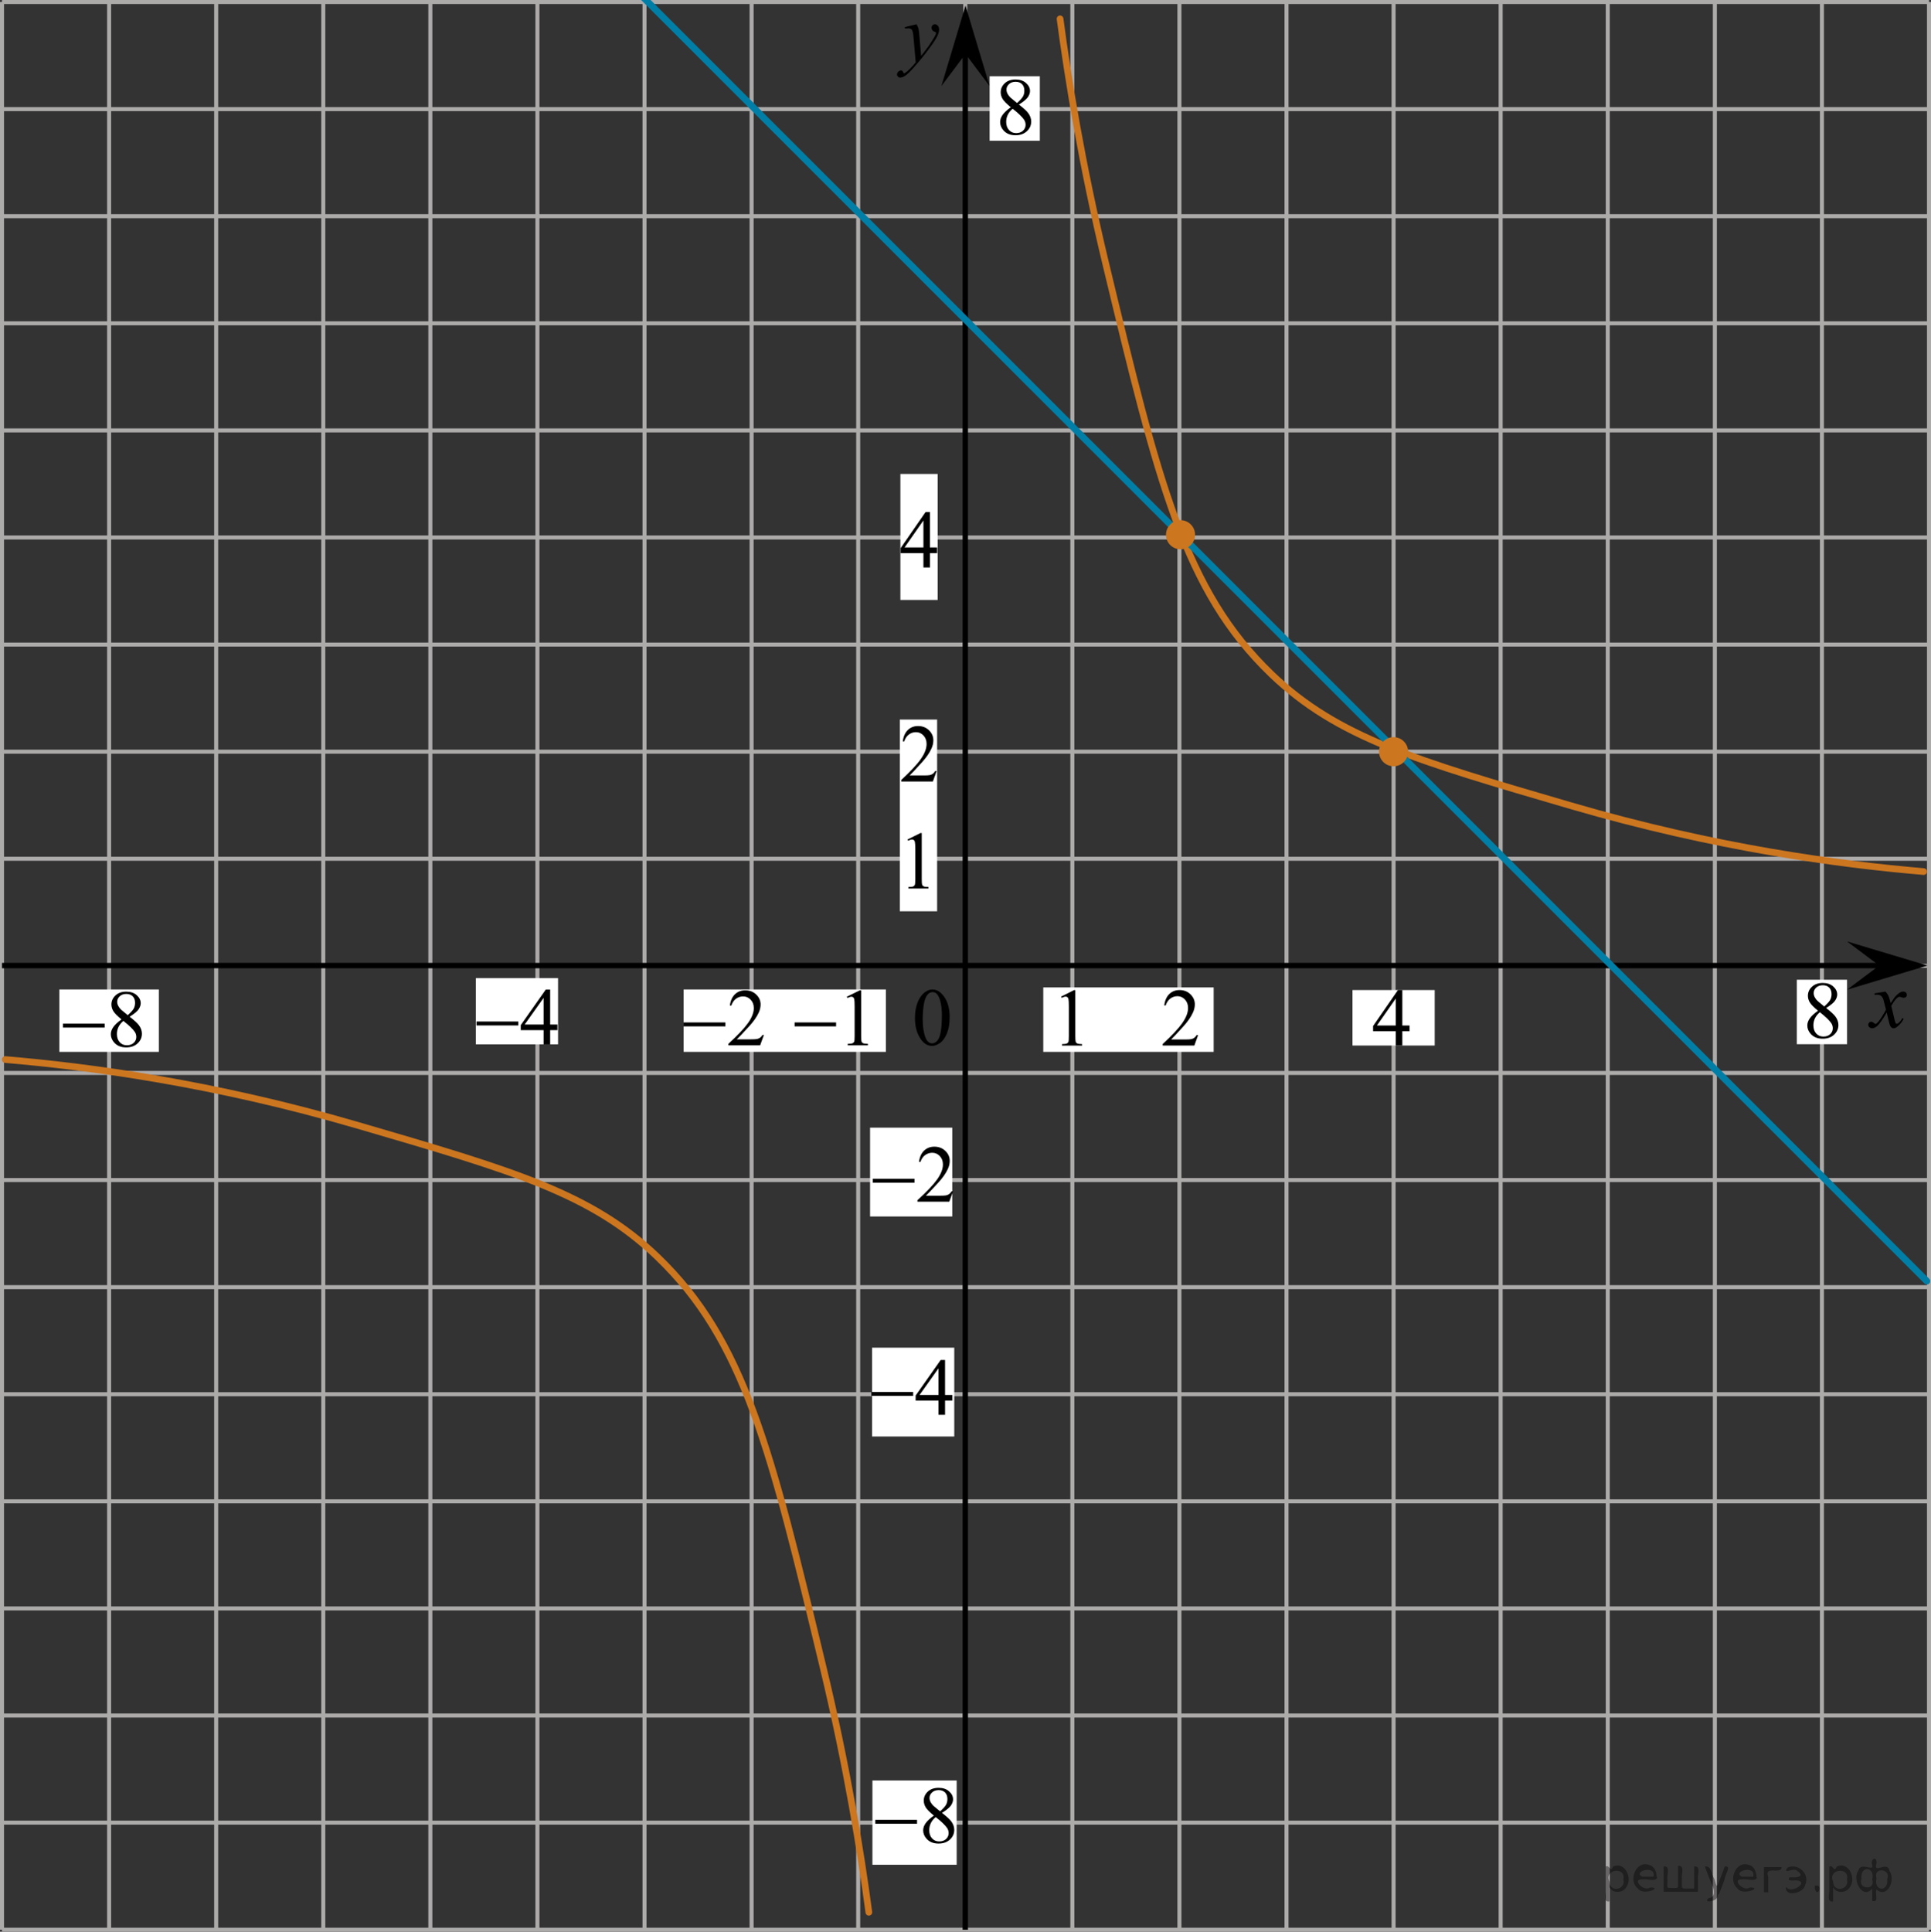 <?xml version="1.0" encoding="utf-8"?>
<!-- Generator: Adobe Illustrator 27.2.0, SVG Export Plug-In . SVG Version: 6.00 Build 0)  -->
<svg version="1.1" id="Слой_1" xmlns="http://www.w3.org/2000/svg" xmlns:xlink="http://www.w3.org/1999/xlink" x="0px" y="0px"
	 width="360.056px" height="360.15px" viewBox="0 0 360.056 360.15" enable-background="new 0 0 360.056 360.15"
	 xml:space="preserve">
<rect x="0" y="0" width="360.056" height="360.15" fill="#333333" stroke="none"/>
<line fill="none" stroke="#ADAAAA" stroke-width="0.75" stroke-miterlimit="10" x1="0.375" y1="0.375" x2="359.681" y2="0.375"/>
<line fill="none" stroke="#ADAAAA" stroke-width="0.75" stroke-miterlimit="10" x1="0.375" y1="20.343" x2="359.681" y2="20.343"/>
<line fill="none" stroke="#ADAAAA" stroke-width="0.75" stroke-miterlimit="10" x1="0.375" y1="40.307" x2="359.681" y2="40.307"/>
<line fill="none" stroke="#ADAAAA" stroke-width="0.75" stroke-miterlimit="10" x1="0.375" y1="60.276" x2="359.681" y2="60.276"/>
<line fill="none" stroke="#ADAAAA" stroke-width="0.75" stroke-miterlimit="10" x1="0.375" y1="80.242" x2="359.681" y2="80.242"/>
<line fill="none" stroke="#ADAAAA" stroke-width="0.75" stroke-miterlimit="10" x1="0.375" y1="100.208" x2="359.681" y2="100.208"/>
<line fill="none" stroke="#ADAAAA" stroke-width="0.75" stroke-miterlimit="10" x1="0.375" y1="120.177" x2="359.681" y2="120.177"/>
<line fill="none" stroke="#ADAAAA" stroke-width="0.75" stroke-miterlimit="10" x1="0.375" y1="140.142" x2="359.681" y2="140.142"/>
<line fill="none" stroke="#ADAAAA" stroke-width="0.75" stroke-miterlimit="10" x1="0.375" y1="359.775" x2="0.375" y2="0.375"/>
<line fill="none" stroke="#ADAAAA" stroke-width="0.75" stroke-miterlimit="10" x1="20.345" y1="359.775" x2="20.345" y2="0.375"/>
<line fill="none" stroke="#ADAAAA" stroke-width="0.75" stroke-miterlimit="10" x1="40.31" y1="359.775" x2="40.31" y2="0.375"/>
<line fill="none" stroke="#ADAAAA" stroke-width="0.75" stroke-miterlimit="10" x1="60.279" y1="359.775" x2="60.279" y2="0.375"/>
<line fill="none" stroke="#ADAAAA" stroke-width="0.75" stroke-miterlimit="10" x1="80.242" y1="359.775" x2="80.242" y2="0.375"/>
<line fill="none" stroke="#ADAAAA" stroke-width="0.75" stroke-miterlimit="10" x1="100.208" y1="359.775" x2="100.208" y2="0.375"/>
<line fill="none" stroke="#ADAAAA" stroke-width="0.75" stroke-miterlimit="10" x1="120.177" y1="359.775" x2="120.177" y2="0.375"/>
<line fill="none" stroke="#ADAAAA" stroke-width="0.75" stroke-miterlimit="10" x1="140.144" y1="359.775" x2="140.144" y2="0.375"/>
<line fill="none" stroke="#ADAAAA" stroke-width="0.75" stroke-miterlimit="10" x1="160.019" y1="359.775" x2="160.019" y2="0.375"/>
<line fill="none" stroke="#ADAAAA" stroke-width="0.75" stroke-miterlimit="10" x1="179.988" y1="359.775" x2="179.988" y2="0.375"/>
<line fill="none" stroke="#ADAAAA" stroke-width="0.75" stroke-miterlimit="10" x1="199.951" y1="359.775" x2="199.951" y2="0.375"/>
<line fill="none" stroke="#ADAAAA" stroke-width="0.75" stroke-miterlimit="10" x1="219.917" y1="359.775" x2="219.917" y2="0.375"/>
<line fill="none" stroke="#ADAAAA" stroke-width="0.75" stroke-miterlimit="10" x1="239.886" y1="359.775" x2="239.886" y2="0.375"/>
<line fill="none" stroke="#ADAAAA" stroke-width="0.75" stroke-miterlimit="10" x1="259.848" y1="359.775" x2="259.848" y2="0.375"/>
<line fill="none" stroke="#ADAAAA" stroke-width="0.75" stroke-miterlimit="10" x1="279.813" y1="359.775" x2="279.813" y2="0.375"/>
<line fill="none" stroke="#ADAAAA" stroke-width="0.75" stroke-miterlimit="10" x1="299.786" y1="359.775" x2="299.786" y2="0.375"/>
<line fill="none" stroke="#ADAAAA" stroke-width="0.75" stroke-miterlimit="10" x1="319.753" y1="359.775" x2="319.753" y2="0.375"/>
<line fill="none" stroke="#ADAAAA" stroke-width="0.75" stroke-miterlimit="10" x1="339.72" y1="359.775" x2="339.72" y2="0.375"/>
<line fill="none" stroke="#ADAAAA" stroke-width="0.75" stroke-miterlimit="10" x1="359.681" y1="359.775" x2="359.681" y2="0.375"/>
<line fill="none" stroke="#ADAAAA" stroke-width="0.75" stroke-miterlimit="10" x1="0.375" y1="160.108" x2="359.681" y2="160.108"/>
<line fill="none" stroke="#ADAAAA" stroke-width="0.75" stroke-miterlimit="10" x1="0.375" y1="180.077" x2="359.681" y2="180.077"/>
<line fill="none" stroke="#ADAAAA" stroke-width="0.75" stroke-miterlimit="10" x1="0.375" y1="200.041" x2="359.681" y2="200.041"/>
<line fill="none" stroke="#ADAAAA" stroke-width="0.75" stroke-miterlimit="10" x1="0.375" y1="220.008" x2="359.681" y2="220.008"/>
<line fill="none" stroke="#ADAAAA" stroke-width="0.75" stroke-miterlimit="10" x1="0.375" y1="239.976" x2="359.681" y2="239.976"/>
<line fill="none" stroke="#ADAAAA" stroke-width="0.75" stroke-miterlimit="10" x1="0.375" y1="259.94" x2="359.681" y2="259.94"/>
<line fill="none" stroke="#ADAAAA" stroke-width="0.75" stroke-miterlimit="10" x1="0.375" y1="279.909" x2="359.681" y2="279.909"/>
<line fill="none" stroke="#ADAAAA" stroke-width="0.75" stroke-miterlimit="10" x1="0.375" y1="299.875" x2="359.681" y2="299.875"/>
<line fill="none" stroke="#ADAAAA" stroke-width="0.75" stroke-miterlimit="10" x1="0.375" y1="319.841" x2="359.681" y2="319.841"/>
<line fill="none" stroke="#ADAAAA" stroke-width="0.75" stroke-miterlimit="10" x1="0.375" y1="339.81" x2="359.681" y2="339.81"/>
<line fill="none" stroke="#ADAAAA" stroke-width="0.75" stroke-miterlimit="10" x1="0.375" y1="359.775" x2="359.681" y2="359.775"/>
<line fill="none" stroke="#000000" stroke-miterlimit="10" x1="0.375" y1="180.018" x2="355.637" y2="180.018"/>
<line fill="none" stroke="#000000" stroke-miterlimit="10" x1="179.988" y1="359.775" x2="179.988" y2="9.557"/>
<polygon points="350.401,180.018 344.401,175.518 359.41,180.018 344.401,184.518 "/>
<rect x="252.185" y="184.585" fill="#FFFFFF" width="15.33" height="10.344"/>
<polygon points="180.028,10.047 175.528,16.052 180.028,1.04 184.528,16.052 "/>
<g>
	<g>
		<g>
			<g>
				<g>
					<g>
						<g>
							<g>
								<g>
									<g>
										<g>
											<g>
												<g>
													<g>
														<g>
															<g>
																<g>
																	<g>
																		<g>
																			<g>
																				<g>
																					<g>
																						<g>
																							<g>
																								<g>
																									<defs>
																										<rect id="SVGID_1_" x="345.727" y="181.928" width="12.359" height="13.729"/>
																									</defs>
																									<clipPath id="SVGID_00000149374585956190679600000010703081686397412283_">
																										<use xlink:href="#SVGID_1_"  overflow="visible"/>
																									</clipPath>
																									<g clip-path="url(#SVGID_00000149374585956190679600000010703081686397412283_)">
																										<path d="M351.561,184.871c0.24,0.256,0.422,0.512,0.545,0.768c0.09,0.18,0.234,0.645,0.438,1.396
																											l0.646-0.978c0.172-0.231,0.381-0.461,0.627-0.675c0.244-0.214,0.461-0.355,0.646-0.438
																											c0.104-0.052,0.248-0.074,0.393-0.074c0.213,0,0.381,0.058,0.506,0.17
																											c0.125,0.113,0.188,0.252,0.188,0.414c0,0.187-0.037,0.313-0.107,0.384
																											c-0.141,0.123-0.297,0.187-0.475,0.187c-0.104,0-0.215-0.021-0.332-0.065
																											c-0.229-0.078-0.389-0.117-0.465-0.117c-0.117,0-0.271,0.067-0.422,0.206
																											c-0.313,0.256-0.67,0.75-1.104,1.48l0.604,2.539c0.096,0.39,0.172,0.618,0.229,0.694
																											c0.064,0.076,0.132,0.112,0.189,0.112c0.104,0,0.229-0.057,0.354-0.17c0.271-0.228,0.5-0.521,0.688-0.885
																											l0.26,0.133c-0.313,0.58-0.695,1.063-1.188,1.445c-0.271,0.217-0.497,0.321-0.688,0.321
																											c-0.271,0-0.487-0.151-0.649-0.465c-0.104-0.188-0.313-1.019-0.646-2.478
																											c-0.771,1.332-1.381,2.188-1.844,2.572c-0.31,0.244-0.594,0.367-0.871,0.367
																											c-0.191,0-0.375-0.068-0.539-0.213c-0.113-0.104-0.181-0.254-0.181-0.436c0-0.162,0.06-0.298,0.158-0.406
																											c0.104-0.107,0.233-0.162,0.396-0.162c0.146,0,0.316,0.08,0.502,0.236c0.127,0.109,0.229,0.17,0.297,0.17
																											c0.063,0,0.145-0.039,0.229-0.117c0.229-0.188,0.547-0.59,0.938-1.211
																											c0.396-0.619,0.66-1.066,0.783-1.342c-0.313-1.194-0.479-1.826-0.494-1.896
																											c-0.104-0.316-0.268-0.546-0.438-0.68c-0.188-0.133-0.445-0.198-0.813-0.198
																											c-0.104,0-0.237,0.005-0.396,0.017v-0.268L351.561,184.871z"/>
																									</g>
																								</g>
																							</g>
																						</g>
																					</g>
																				</g>
																			</g>
																		</g>
																	</g>
																</g>
															</g>
														</g>
													</g>
												</g>
											</g>
										</g>
									</g>
								</g>
							</g>
						</g>
					</g>
				</g>
			</g>
		</g>
	</g>
</g>
<g>
	<g>
		<g>
			<g>
				<g>
					<g>
						<g>
							<g>
								<g>
									<g>
										<g>
											<g>
												<g>
													<g>
														<g>
															<g>
																<g>
																	<g>
																		<g>
																			<g>
																				<g>
																					<g>
																						<g>
																							<g>
																								<g>
																									<defs>
																										
																											<rect id="SVGID_00000046337413522925991030000015136892336038725050_" x="164.582" y="1.583" width="13.746" height="16.491"/>
																									</defs>
																									<clipPath id="SVGID_00000088819593690634326350000005965782523189797549_">
																										<use xlink:href="#SVGID_00000046337413522925991030000015136892336038725050_"  overflow="visible"/>
																									</clipPath>
																									<g clip-path="url(#SVGID_00000088819593690634326350000005965782523189797549_)">
																										<path d="M170.903,4.522c0.168,0.285,0.271,0.552,0.351,0.801c0.063,0.248,0.127,0.736,0.188,1.465
																											l0.313,3.632c0.297-0.354,0.729-0.913,1.285-1.683c0.271-0.374,0.604-0.884,1.004-1.528
																											c0.24-0.394,0.396-0.669,0.441-0.825c0.021-0.078,0.043-0.159,0.043-0.243
																											c0-0.056-0.021-0.101-0.057-0.133c-0.029-0.034-0.125-0.075-0.271-0.122s-0.271-0.135-0.354-0.26
																											c-0.104-0.126-0.146-0.271-0.146-0.433c0-0.201,0.06-0.363,0.178-0.486
																											c0.117-0.123,0.271-0.185,0.442-0.185c0.216,0,0.396,0.09,0.554,0.271
																											c0.151,0.182,0.229,0.429,0.229,0.741c0,0.391-0.145,0.833-0.397,1.332c-0.267,0.5-0.771,1.269-1.535,2.3
																											c-0.758,1.033-1.676,2.16-2.754,3.383c-0.742,0.841-1.293,1.369-1.646,1.59
																											c-0.357,0.22-0.668,0.329-0.938,0.329c-0.146,0-0.271-0.06-0.396-0.176c-0.113-0.113-0.18-0.25-0.18-0.4
																											c0-0.191,0.077-0.366,0.229-0.522c0.16-0.158,0.334-0.234,0.521-0.234c0.104,0,0.187,0.021,0.238,0.064
																											c0.04,0.023,0.084,0.095,0.134,0.21c0.054,0.116,0.097,0.193,0.134,0.231
																											c0.021,0.022,0.056,0.037,0.091,0.037c0.021,0,0.081-0.023,0.146-0.073
																											c0.271-0.167,0.587-0.436,0.938-0.798c0.479-0.481,0.818-0.876,1.057-1.183l-0.412-4.68
																											c-0.063-0.771-0.178-1.242-0.313-1.411c-0.146-0.167-0.369-0.251-0.688-0.251
																											c-0.104,0-0.285,0.017-0.563,0.045l-0.063-0.271L170.903,4.522z"/>
																									</g>
																								</g>
																							</g>
																						</g>
																					</g>
																				</g>
																			</g>
																		</g>
																	</g>
																</g>
															</g>
														</g>
													</g>
												</g>
											</g>
										</g>
									</g>
								</g>
							</g>
						</g>
					</g>
				</g>
			</g>
		</g>
	</g>
</g>
<rect x="194.53" y="184.092" fill="#FFFFFF" width="31.772" height="12.018"/>
<rect x="88.729" y="182.361" fill="#FFFFFF" width="15.325" height="12.344"/>
<rect x="127.469" y="184.474" fill="#FFFFFF" width="37.715" height="11.636"/>
<rect x="335.039" y="182.661" fill="#FFFFFF" width="9.362" height="12.018"/>
<g>
	<g>
		<g>
			<g>
				<g>
					<g>
						<g>
							<g>
								<g>
									<g>
										<g>
											<g>
												<g>
													<g>
														<defs>
															
																<rect id="SVGID_00000008106630975829615020000007764712061763767741_" x="253.264" y="181.017" width="12.363" height="16.699"/>
														</defs>
														<clipPath id="SVGID_00000029040408279411360820000001138685974291050152_">
															<use xlink:href="#SVGID_00000008106630975829615020000007764712061763767741_"  overflow="visible"/>
														</clipPath>
														<g clip-path="url(#SVGID_00000029040408279411360820000001138685974291050152_)">
															<g enable-background="new    ">
																<path d="M262.822,191.192v1.06h-1.343v2.676h-1.217v-2.676h-4.235v-0.955l4.641-6.713h0.811v6.607
																	L262.822,191.192L262.822,191.192z M260.262,191.192v-5.029l-3.512,5.029H260.262z"/>
															</g>
														</g>
													</g>
												</g>
											</g>
										</g>
									</g>
								</g>
							</g>
						</g>
					</g>
				</g>
			</g>
		</g>
	</g>
</g>
<g>
	<g>
		<g>
			<g>
				<g>
					<g>
						<defs>
							
								<rect id="SVGID_00000122720644936073488990000014461403765218653575_" x="145.369" y="181.086" width="19.199" height="16.561"/>
						</defs>
						<clipPath id="SVGID_00000163074632627374124690000014487301573191544989_">
							<use xlink:href="#SVGID_00000122720644936073488990000014461403765218653575_"  overflow="visible"/>
						</clipPath>
						<g clip-path="url(#SVGID_00000163074632627374124690000014487301573191544989_)">
							<g enable-background="new    ">
								<path d="M157.896,185.826l2.431-1.193h0.243v8.487c0,0.564,0.023,0.914,0.07,1.053
									c0.047,0.138,0.144,0.244,0.291,0.318s0.447,0.116,0.898,0.126v0.274h-3.756v-0.274
									c0.471-0.01,0.776-0.051,0.913-0.122c0.138-0.071,0.233-0.168,0.288-0.289
									c0.054-0.121,0.081-0.483,0.081-1.086v-5.426c0-0.731-0.025-1.2-0.074-1.408
									c-0.035-0.158-0.097-0.274-0.188-0.349s-0.2-0.111-0.328-0.111c-0.182,0-0.435,0.077-0.759,0.231
									L157.896,185.826z"/>
							</g>
						</g>
					</g>
				</g>
			</g>
		</g>
	</g>
	<g>
		<g>
			<g>
				<g>
					<g>
						<defs>
							
								<rect id="SVGID_00000060726972132894965380000001857068545556711598_" x="145.369" y="181.086" width="19.199" height="16.561"/>
						</defs>
						<clipPath id="SVGID_00000078748638872613209560000015846340216757341329_">
							<use xlink:href="#SVGID_00000060726972132894965380000001857068545556711598_"  overflow="visible"/>
						</clipPath>
						<g clip-path="url(#SVGID_00000078748638872613209560000015846340216757341329_)">
							<g enable-background="new    ">
								<path d="M148.163,190.622h7.734v0.734h-7.734V190.622z"/>
							</g>
						</g>
					</g>
				</g>
			</g>
		</g>
	</g>
</g>
<g>
	<g>
		<g>
			<g>
				<g>
					<g>
						<defs>
							
								<rect id="SVGID_00000173150291770632435780000016193618151260509365_" x="124.649" y="181.086" width="20.72" height="16.561"/>
						</defs>
						<clipPath id="SVGID_00000072278669012724807130000001327797934317435562_">
							<use xlink:href="#SVGID_00000173150291770632435780000016193618151260509365_"  overflow="visible"/>
						</clipPath>
						<g clip-path="url(#SVGID_00000072278669012724807130000001327797934317435562_)">
							<g enable-background="new    ">
								<path d="M142.44,192.957l-0.705,1.935h-5.935v-0.274c1.746-1.591,2.975-2.891,3.687-3.898
									c0.712-1.008,1.068-1.93,1.068-2.765c0-0.638-0.196-1.161-0.586-1.571s-0.858-0.615-1.402-0.615
									c-0.495,0-0.939,0.144-1.332,0.434c-0.393,0.289-0.684,0.713-0.872,1.27h-0.274
									c0.123-0.914,0.441-1.615,0.953-2.104c0.512-0.489,1.151-0.734,1.918-0.734
									c0.816,0,1.498,0.263,2.044,0.786s0.82,1.142,0.82,1.853c0,0.51-0.119,1.019-0.356,1.527
									c-0.366,0.801-0.96,1.648-1.78,2.542c-1.231,1.345-2.001,2.155-2.307,2.432h2.626
									c0.534,0,0.909-0.019,1.124-0.06c0.215-0.039,0.409-0.119,0.583-0.24c0.173-0.121,0.324-0.293,0.453-0.516
									L142.44,192.957L142.44,192.957z"/>
							</g>
						</g>
					</g>
				</g>
			</g>
		</g>
	</g>
	<g>
		<g>
			<g>
				<g>
					<g>
						<defs>
							
								<rect id="SVGID_00000013151512256233654990000013014019744955985582_" x="124.649" y="181.086" width="20.72" height="16.561"/>
						</defs>
						<clipPath id="SVGID_00000172401466955492463020000006113860970281312416_">
							<use xlink:href="#SVGID_00000013151512256233654990000013014019744955985582_"  overflow="visible"/>
						</clipPath>
						<g clip-path="url(#SVGID_00000172401466955492463020000006113860970281312416_)">
							<g enable-background="new    ">
								<path d="M127.469,190.622h7.79v0.734h-7.79V190.622z"/>
							</g>
						</g>
					</g>
				</g>
			</g>
		</g>
	</g>
</g>
<g>
	<g>
		<g>
			<g>
				<g>
					<g>
						<g>
							<defs>
								
									<rect id="SVGID_00000049931673434055913420000017399838316099974293_" x="85.534" y="181.219" width="20.72" height="16.559"/>
							</defs>
							<clipPath id="SVGID_00000132790230718817000960000012606001579036830640_">
								<use xlink:href="#SVGID_00000049931673434055913420000017399838316099974293_"  overflow="visible"/>
							</clipPath>
						</g>
					</g>
				</g>
			</g>
		</g>
	</g>
	<g>
		<g>
			<g>
				<g>
					<g>
						<g>
							<defs>
								
									<rect id="SVGID_00000164473392328152267970000001021158026699913135_" x="86.031" y="180.954" width="20.72" height="16.494"/>
							</defs>
							<clipPath id="SVGID_00000171702215030006313460000015801878976644164516_">
								<use xlink:href="#SVGID_00000164473392328152267970000001021158026699913135_"  overflow="visible"/>
							</clipPath>
							<g clip-path="url(#SVGID_00000171702215030006313460000015801878976644164516_)">
								<g enable-background="new    ">
									<path d="M103.933,191.014v1.048h-1.351v2.643h-1.224v-2.643H97.1v-0.944l4.667-6.629h0.816v6.525
										L103.933,191.014L103.933,191.014z M101.358,191.014v-4.968l-3.531,4.968H101.358z"/>
								</g>
							</g>
						</g>
					</g>
				</g>
			</g>
		</g>
		<g>
			<g>
				<g>
					<g>
						<g>
							<defs>
								
									<rect id="SVGID_00000142147043176207625890000009546835414106164101_" x="86.031" y="180.954" width="20.72" height="16.494"/>
							</defs>
							<clipPath id="SVGID_00000073692779009446016170000015862620224613790878_">
								<use xlink:href="#SVGID_00000142147043176207625890000009546835414106164101_"  overflow="visible"/>
							</clipPath>
							<g clip-path="url(#SVGID_00000073692779009446016170000015862620224613790878_)">
								<g enable-background="new    ">
									<path d="M88.846,190.453h7.79v0.731h-7.79V190.453z"/>
								</g>
							</g>
						</g>
					</g>
				</g>
			</g>
		</g>
	</g>
</g>
<rect x="167.782" y="134.153" fill="#FFFFFF" width="6.955" height="35.745"/>
<g>
	<g>
		<g>
			<g>
				<defs>
					
						<rect id="SVGID_00000029032408202538295390000009824187682874367393_" x="166.6" y="151.73" width="9.53" height="16.699"/>
				</defs>
				<clipPath id="SVGID_00000090256014998923186230000015464295848043657099_">
					<use xlink:href="#SVGID_00000029032408202538295390000009824187682874367393_"  overflow="visible"/>
				</clipPath>
				<g clip-path="url(#SVGID_00000090256014998923186230000015464295848043657099_)">
					<g enable-background="new    ">
						<path d="M169.215,156.514l2.413-1.203h0.241v8.558c0,0.568,0.023,0.922,0.07,1.062
							c0.046,0.14,0.143,0.246,0.289,0.321c0.146,0.074,0.444,0.117,0.893,0.127v0.276h-3.73v-0.276
							c0.468-0.01,0.77-0.051,0.907-0.123c0.137-0.072,0.231-0.17,0.285-0.292s0.081-0.487,0.081-1.095v-5.471
							c0-0.737-0.024-1.211-0.073-1.42c-0.034-0.16-0.096-0.277-0.186-0.352
							c-0.09-0.075-0.199-0.112-0.325-0.112c-0.181,0-0.432,0.077-0.753,0.231L169.215,156.514z"/>
					</g>
				</g>
			</g>
		</g>
	</g>
</g>
<g>
	<g>
		<g>
			<g>
				<defs>
					
						<rect id="SVGID_00000026149848224888887380000012861130181733824670_" x="213.941" y="181.018" width="12.361" height="16.697"/>
				</defs>
				<clipPath id="SVGID_00000010297466359335851670000005779976767559926693_">
					<use xlink:href="#SVGID_00000026149848224888887380000012861130181733824670_"  overflow="visible"/>
				</clipPath>
				<g clip-path="url(#SVGID_00000010297466359335851670000005779976767559926693_)">
					<g enable-background="new    ">
						<path d="M223.402,192.977l-0.701,1.95h-5.902v-0.276c1.736-1.605,2.958-2.915,3.667-3.932
							s1.062-1.945,1.062-2.787c0-0.644-0.194-1.171-0.583-1.585c-0.389-0.413-0.854-0.62-1.395-0.62
							c-0.492,0-0.933,0.145-1.324,0.438c-0.391,0.291-0.68,0.719-0.867,1.281h-0.273
							c0.123-0.922,0.439-1.629,0.948-2.122c0.509-0.494,1.145-0.74,1.907-0.74c0.811,0,1.489,0.264,2.033,0.792
							s0.815,1.151,0.815,1.868c0,0.514-0.118,1.027-0.354,1.54c-0.364,0.808-0.954,1.662-1.77,2.563
							c-1.225,1.355-1.99,2.173-2.294,2.451h2.612c0.531,0,0.903-0.019,1.118-0.06
							c0.214-0.04,0.407-0.121,0.579-0.243c0.172-0.122,0.322-0.295,0.45-0.519L223.402,192.977L223.402,192.977z"
							/>
					</g>
				</g>
			</g>
		</g>
	</g>
</g>
<rect x="167.888" y="88.365" fill="#FFFFFF" width="6.955" height="23.489"/>
<g>
	<g>
		<g>
			<g>
				<defs>
					
						<rect id="SVGID_00000002386162284462154530000001062428798898526099_" x="195.234" y="181.017" width="9.53" height="16.699"/>
				</defs>
				<clipPath id="SVGID_00000082368247855354797280000013284498507338056613_">
					<use xlink:href="#SVGID_00000002386162284462154530000001062428798898526099_"  overflow="visible"/>
				</clipPath>
				<g clip-path="url(#SVGID_00000082368247855354797280000013284498507338056613_)">
					<g enable-background="new    ">
						<path d="M197.85,185.802l2.413-1.203h0.241v8.558c0,0.568,0.023,0.922,0.07,1.062
							c0.046,0.14,0.143,0.246,0.289,0.321c0.146,0.074,0.444,0.117,0.893,0.127v0.276h-3.73v-0.276
							c0.468-0.01,0.77-0.051,0.907-0.123c0.137-0.072,0.231-0.17,0.285-0.292s0.081-0.487,0.081-1.095v-5.471
							c0-0.737-0.024-1.211-0.073-1.42c-0.034-0.16-0.096-0.277-0.186-0.352
							c-0.09-0.075-0.199-0.112-0.325-0.112c-0.181,0-0.432,0.077-0.753,0.231L197.85,185.802z"/>
					</g>
				</g>
			</g>
		</g>
	</g>
</g>
<rect x="162.235" y="210.238" fill="#FFFFFF" width="15.325" height="16.561"/>
<g>
	<g>
		<g>
			<g>
				<g>
					<g>
						<g>
							<g>
								<g>
									<g>
										<g>
											<g>
												<g>
													<g>
														<defs>
															
																<rect id="SVGID_00000158714302996713005800000011869218955913943211_" x="167.782" y="180.917" width="12.354" height="18.066"/>
														</defs>
														<clipPath id="SVGID_00000042730363856668792390000005659085245385122723_">
															<use xlink:href="#SVGID_00000158714302996713005800000011869218955913943211_"  overflow="visible"/>
														</clipPath>
														<g clip-path="url(#SVGID_00000042730363856668792390000005659085245385122723_)">
															<g enable-background="new    ">
																<path d="M170.602,189.811c0-1.155,0.172-2.15,0.517-2.984s0.802-1.455,1.372-1.863
																	c0.443-0.324,0.9-0.485,1.373-0.485c0.767,0,1.456,0.396,2.066,1.188
																	c0.762,0.981,1.144,2.311,1.144,3.988c0,1.175-0.168,2.174-0.502,2.995s-0.761,1.418-1.28,1.789
																	c-0.519,0.371-1.02,0.557-1.502,0.557c-0.955,0-1.748-0.57-2.383-1.711
																	C170.87,192.323,170.602,191.166,170.602,189.811z M172.048,189.998c0,1.395,0.169,2.532,0.509,3.413
																	c0.281,0.742,0.699,1.113,1.254,1.113c0.266,0,0.541-0.121,0.826-0.362
																	c0.286-0.241,0.502-0.646,0.649-1.214c0.226-0.856,0.339-2.064,0.339-3.623
																	c0-1.154-0.118-2.118-0.354-2.891c-0.177-0.572-0.406-0.978-0.686-1.217
																	c-0.202-0.164-0.445-0.247-0.731-0.247c-0.335,0-0.632,0.152-0.893,0.456
																	c-0.354,0.413-0.595,1.063-0.723,1.949C172.112,188.263,172.048,189.137,172.048,189.998z"/>
															</g>
														</g>
													</g>
												</g>
											</g>
										</g>
									</g>
								</g>
							</g>
						</g>
					</g>
				</g>
			</g>
		</g>
	</g>
</g>
<rect x="162.61" y="251.257" fill="#FFFFFF" width="15.325" height="16.561"/>
<g>
	<g>
		<g>
			<g>
				<g>
					<g>
						<defs>
							
								<rect id="SVGID_00000103944124541180411990000009275263872041576103_" x="159.913" y="210.238" width="20.72" height="16.561"/>
						</defs>
						<clipPath id="SVGID_00000136412042357782252210000016492423884744903838_">
							<use xlink:href="#SVGID_00000103944124541180411990000009275263872041576103_"  overflow="visible"/>
						</clipPath>
						<g clip-path="url(#SVGID_00000136412042357782252210000016492423884744903838_)">
							<g enable-background="new    ">
								<path d="M177.704,222.109l-0.705,1.935h-5.935v-0.274c1.746-1.591,2.975-2.891,3.687-3.898
									c0.712-1.008,1.068-1.93,1.068-2.765c0-0.638-0.196-1.161-0.586-1.571s-0.858-0.615-1.402-0.615
									c-0.495,0-0.939,0.144-1.332,0.434c-0.393,0.289-0.684,0.713-0.872,1.27h-0.274
									c0.123-0.914,0.441-1.615,0.953-2.104c0.512-0.489,1.151-0.734,1.918-0.734
									c0.816,0,1.498,0.263,2.044,0.786s0.82,1.142,0.82,1.853c0,0.51-0.119,1.019-0.356,1.527
									c-0.366,0.801-0.96,1.648-1.78,2.542c-1.231,1.345-2.001,2.155-2.307,2.432h2.626
									c0.534,0,0.909-0.019,1.124-0.06c0.215-0.039,0.409-0.119,0.583-0.24c0.173-0.121,0.324-0.293,0.453-0.516
									L177.704,222.109L177.704,222.109z"/>
							</g>
						</g>
					</g>
				</g>
			</g>
		</g>
	</g>
	<g>
		<g>
			<g>
				<g>
					<g>
						<defs>
							
								<rect id="SVGID_00000114792166306232224810000007458490487605731478_" x="159.913" y="210.238" width="20.72" height="16.561"/>
						</defs>
						<clipPath id="SVGID_00000018954565043316496820000000004334967273191831_">
							<use xlink:href="#SVGID_00000114792166306232224810000007458490487605731478_"  overflow="visible"/>
						</clipPath>
						<g clip-path="url(#SVGID_00000018954565043316496820000000004334967273191831_)">
							<g enable-background="new    ">
								<path d="M162.733,219.774h7.79v0.734h-7.79V219.774z"/>
							</g>
						</g>
					</g>
				</g>
			</g>
		</g>
	</g>
</g>
<g>
	<g>
		<g>
			<g>
				<g>
					<g>
						<g>
							<defs>
								
									<rect id="SVGID_00000085968984825458487360000018123715607682561972_" x="159.167" y="250.285" width="20.72" height="16.559"/>
							</defs>
							<clipPath id="SVGID_00000029012266785870627840000012203985648550270374_">
								<use xlink:href="#SVGID_00000085968984825458487360000018123715607682561972_"  overflow="visible"/>
							</clipPath>
						</g>
					</g>
				</g>
			</g>
		</g>
	</g>
	<g>
		<g>
			<g>
				<g>
					<g>
						<g>
							<defs>
								
									<rect id="SVGID_00000044151568487225004900000008656737751434229133_" x="159.665" y="250.02" width="20.72" height="16.494"/>
							</defs>
							<clipPath id="SVGID_00000179637933583381777310000009693857338686290362_">
								<use xlink:href="#SVGID_00000044151568487225004900000008656737751434229133_"  overflow="visible"/>
							</clipPath>
							<g clip-path="url(#SVGID_00000179637933583381777310000009693857338686290362_)">
								<g enable-background="new    ">
									<path d="M177.566,260.08v1.048h-1.351v2.643h-1.225v-2.643h-4.258v-0.944l4.666-6.629h0.816v6.525
										L177.566,260.08L177.566,260.08z M174.991,260.08v-4.968l-3.531,4.968H174.991z"/>
								</g>
							</g>
						</g>
					</g>
				</g>
			</g>
		</g>
		<g>
			<g>
				<g>
					<g>
						<g>
							<defs>
								
									<rect id="SVGID_00000036250735086703667130000004768334316318347182_" x="159.665" y="250.02" width="20.72" height="16.494"/>
							</defs>
							<clipPath id="SVGID_00000169545728077605431830000008986198032099897224_">
								<use xlink:href="#SVGID_00000036250735086703667130000004768334316318347182_"  overflow="visible"/>
							</clipPath>
							<g clip-path="url(#SVGID_00000169545728077605431830000008986198032099897224_)">
								<g enable-background="new    ">
									<path d="M162.479,259.518h7.79v0.731h-7.79V259.518z"/>
								</g>
							</g>
						</g>
					</g>
				</g>
			</g>
		</g>
	</g>
</g>
<g>
	<g>
		<g>
			<g>
				<g>
					<g>
						<g>
							<g>
								<g>
									<g>
										<g>
											<g>
												<g>
													<g>
														<defs>
															
																<rect id="SVGID_00000147185508660382902750000000276980540048600482_" x="165.184" y="91.888" width="12.363" height="16.699"/>
														</defs>
														<clipPath id="SVGID_00000159432927048324692410000008642922569975788991_">
															<use xlink:href="#SVGID_00000147185508660382902750000000276980540048600482_"  overflow="visible"/>
														</clipPath>
														<g clip-path="url(#SVGID_00000159432927048324692410000008642922569975788991_)">
															<g enable-background="new    ">
																<path d="M174.742,102.063v1.062h-1.343v2.676h-1.217v-2.676h-4.235v-0.956l4.641-6.712h0.811v6.606
																	L174.742,102.063L174.742,102.063z M172.182,102.063v-5.029l-3.512,5.029H172.182z"/>
															</g>
														</g>
													</g>
												</g>
											</g>
										</g>
									</g>
								</g>
							</g>
						</g>
					</g>
				</g>
			</g>
		</g>
	</g>
</g>
<rect x="11.068" y="184.474" fill="#FFFFFF" width="18.549" height="11.636"/>
<g>
	<g>
		<g>
			<g>
				<defs>
					
						<rect id="SVGID_00000177486607876325605270000005786165512457312916_" x="165.185" y="131.794" width="12.361" height="16.697"/>
				</defs>
				<clipPath id="SVGID_00000028299944152977283550000000835180139914569884_">
					<use xlink:href="#SVGID_00000177486607876325605270000005786165512457312916_"  overflow="visible"/>
				</clipPath>
				<g clip-path="url(#SVGID_00000028299944152977283550000000835180139914569884_)">
					<g enable-background="new    ">
						<path d="M174.646,143.753l-0.701,1.95h-5.902v-0.276c1.736-1.605,2.958-2.915,3.667-3.932
							s1.062-1.945,1.062-2.787c0-0.644-0.194-1.171-0.583-1.585c-0.389-0.413-0.854-0.62-1.395-0.62
							c-0.492,0-0.933,0.145-1.324,0.438c-0.391,0.291-0.68,0.719-0.867,1.281h-0.273
							c0.123-0.922,0.439-1.629,0.948-2.122c0.509-0.494,1.145-0.74,1.907-0.74c0.811,0,1.489,0.264,2.033,0.792
							s0.815,1.151,0.815,1.868c0,0.514-0.118,1.027-0.354,1.54c-0.364,0.808-0.954,1.662-1.77,2.563
							c-1.225,1.355-1.99,2.173-2.294,2.451h2.612c0.531,0,0.903-0.019,1.118-0.06
							c0.214-0.04,0.407-0.121,0.579-0.243c0.172-0.122,0.322-0.295,0.45-0.519L174.646,143.753L174.646,143.753z"
							/>
					</g>
				</g>
			</g>
		</g>
	</g>
</g>
<rect x="162.671" y="331.952" fill="#FFFFFF" width="15.712" height="15.712"/>
<path fill="none" stroke="#CC761F" stroke-width="1.25" stroke-linecap="round" stroke-linejoin="round" stroke-miterlimit="8" d="
	M0.982,197.54c15.585,1.321,38.687,4.372,65.769,12.279c29.033,8.476,43.55,12.714,55.83,24.511
	c16.265,15.624,21.147,35.94,30.912,76.572c4.474,18.619,7.013,34.406,8.511,45.617"/>
<g>
	<g>
		<defs>
			<rect id="SVGID_00000139266738536031168250000018355813395671098788_" x="334.274" y="179.735" width="12.42" height="17.871"/>
		</defs>
		<clipPath id="SVGID_00000142175411608255464160000016258328001906936510_">
			<use xlink:href="#SVGID_00000139266738536031168250000018355813395671098788_"  overflow="visible"/>
		</clipPath>
		<g clip-path="url(#SVGID_00000142175411608255464160000016258328001906936510_)">
			<path d="M338.989,188.437c-0.796-0.649-1.309-1.172-1.538-1.565s-0.345-0.802-0.345-1.226
				c0-0.649,0.252-1.21,0.756-1.68c0.505-0.47,1.174-0.705,2.009-0.705c0.81,0,1.463,0.219,1.957,0.657
				c0.494,0.438,0.741,0.938,0.741,1.499c0,0.374-0.134,0.755-0.4,1.145c-0.267,0.389-0.822,0.847-1.668,1.373
				c0.87,0.669,1.446,1.196,1.728,1.58c0.375,0.502,0.564,1.031,0.564,1.587c0,0.704-0.27,1.307-0.809,1.806
				c-0.538,0.5-1.245,0.749-2.119,0.749c-0.954,0-1.697-0.297-2.231-0.893c-0.425-0.477-0.638-1-0.638-1.565
				c0-0.443,0.149-0.883,0.449-1.318C337.743,189.445,338.258,188.964,338.989,188.437z M339.338,188.718
				c-0.41,0.345-0.714,0.72-0.912,1.126c-0.197,0.406-0.296,0.846-0.296,1.318c0,0.635,0.174,1.144,0.522,1.524
				c0.349,0.382,0.792,0.572,1.33,0.572c0.534,0,0.961-0.15,1.282-0.45s0.482-0.665,0.482-1.093
				c0-0.354-0.095-0.672-0.282-0.952C341.114,190.241,340.405,189.559,339.338,188.718z M340.153,187.647
				c0.593-0.531,0.968-0.951,1.126-1.259s0.237-0.656,0.237-1.045c0-0.517-0.145-0.922-0.438-1.215
				c-0.291-0.293-0.689-0.44-1.192-0.44c-0.505,0-0.915,0.145-1.23,0.435c-0.316,0.291-0.475,0.631-0.475,1.02
				c0,0.256,0.065,0.512,0.196,0.768s0.317,0.5,0.56,0.731L340.153,187.647z"/>
		</g>
	</g>
</g>
<g>
	<g>
		<defs>
			<rect id="SVGID_00000115514915986336008390000017961850533921854102_" x="160.389" y="329.793" width="20.7" height="17.871"/>
		</defs>
		<clipPath id="SVGID_00000150103584531798017660000004670182193074744224_">
			<use xlink:href="#SVGID_00000115514915986336008390000017961850533921854102_"  overflow="visible"/>
		</clipPath>
		<g clip-path="url(#SVGID_00000150103584531798017660000004670182193074744224_)">
			<path d="M174.128,338.495c-0.796-0.649-1.309-1.172-1.538-1.565c-0.23-0.394-0.345-0.802-0.345-1.226
				c0-0.649,0.252-1.21,0.756-1.68c0.504-0.47,1.174-0.705,2.009-0.705c0.81,0,1.463,0.219,1.957,0.657
				c0.494,0.438,0.741,0.938,0.741,1.499c0,0.374-0.134,0.755-0.4,1.145c-0.267,0.389-0.823,0.847-1.668,1.373
				c0.87,0.669,1.446,1.196,1.727,1.58c0.376,0.502,0.564,1.031,0.564,1.587c0,0.704-0.27,1.307-0.808,1.806
				c-0.539,0.5-1.245,0.749-2.12,0.749c-0.954,0-1.697-0.297-2.231-0.893c-0.425-0.477-0.638-1-0.638-1.565
				c0-0.443,0.149-0.883,0.449-1.318C172.881,339.503,173.396,339.021,174.128,338.495z M174.476,338.775
				c-0.41,0.345-0.714,0.72-0.912,1.126s-0.296,0.846-0.296,1.318c0,0.635,0.174,1.144,0.522,1.524
				c0.349,0.382,0.792,0.572,1.331,0.572c0.534,0,0.961-0.15,1.282-0.45s0.482-0.665,0.482-1.093
				c0-0.354-0.094-0.672-0.282-0.952C176.252,340.299,175.543,339.617,174.476,338.775z M175.291,337.705
				c0.593-0.531,0.968-0.951,1.127-1.259s0.237-0.656,0.237-1.045c0-0.517-0.146-0.922-0.438-1.215
				s-0.689-0.44-1.193-0.44c-0.504,0-0.915,0.145-1.23,0.435c-0.316,0.291-0.475,0.631-0.475,1.02
				c0,0.256,0.065,0.512,0.196,0.768s0.318,0.5,0.56,0.731L175.291,337.705z"/>
		</g>
	</g>
	<g>
		<defs>
			<rect id="SVGID_00000075144724972060877920000002744019314094496432_" x="160.389" y="329.793" width="20.7" height="17.871"/>
		</defs>
		<clipPath id="SVGID_00000101084559161085503620000017824620225849521549_">
			<use xlink:href="#SVGID_00000075144724972060877920000002744019314094496432_"  overflow="visible"/>
		</clipPath>
		<g clip-path="url(#SVGID_00000101084559161085503620000017824620225849521549_)">
			<path d="M163.21,339.285h7.783v0.731h-7.783V339.285z"/>
		</g>
	</g>
</g>
<g>
	<g>
		<defs>
			<rect id="SVGID_00000013874583114647639530000009140659220483463563_" x="8.917" y="181.357" width="20.7" height="17.871"/>
		</defs>
		<clipPath id="SVGID_00000049933151027263967160000000420759890381794726_">
			<use xlink:href="#SVGID_00000013874583114647639530000009140659220483463563_"  overflow="visible"/>
		</clipPath>
		<g clip-path="url(#SVGID_00000049933151027263967160000000420759890381794726_)">
			<path d="M22.656,190.059c-0.796-0.649-1.309-1.172-1.538-1.565c-0.23-0.394-0.345-0.802-0.345-1.226
				c0-0.649,0.252-1.21,0.756-1.68c0.504-0.47,1.174-0.705,2.009-0.705c0.81,0,1.463,0.219,1.957,0.657
				c0.494,0.438,0.741,0.938,0.741,1.499c0,0.374-0.134,0.755-0.4,1.145c-0.267,0.389-0.823,0.847-1.668,1.373
				c0.87,0.669,1.446,1.196,1.727,1.58c0.376,0.502,0.564,1.031,0.564,1.587c0,0.704-0.27,1.307-0.808,1.806
				c-0.539,0.5-1.245,0.749-2.12,0.749c-0.954,0-1.697-0.297-2.231-0.893c-0.425-0.477-0.638-1-0.638-1.565
				c0-0.443,0.149-0.883,0.449-1.318C21.409,191.066,21.924,190.585,22.656,190.059z M23.004,190.339
				c-0.41,0.345-0.714,0.72-0.912,1.126s-0.296,0.846-0.296,1.318c0,0.635,0.174,1.144,0.522,1.524
				c0.349,0.382,0.792,0.572,1.331,0.572c0.534,0,0.961-0.15,1.282-0.45s0.482-0.665,0.482-1.093
				c0-0.354-0.094-0.672-0.282-0.952C24.78,191.862,24.071,191.18,23.004,190.339z M23.819,189.268
				c0.593-0.531,0.968-0.951,1.127-1.259s0.237-0.656,0.237-1.045c0-0.517-0.146-0.922-0.438-1.215
				s-0.689-0.44-1.193-0.44c-0.504,0-0.915,0.145-1.23,0.435c-0.316,0.291-0.475,0.631-0.475,1.02
				c0,0.256,0.065,0.512,0.196,0.768s0.318,0.5,0.56,0.731L23.819,189.268z"/>
		</g>
	</g>
	<g>
		<defs>
			<rect id="SVGID_00000181087266134553009650000001173929056466011012_" x="8.917" y="181.357" width="20.7" height="17.871"/>
		</defs>
		<clipPath id="SVGID_00000114792483598179301170000013082195021304016558_">
			<use xlink:href="#SVGID_00000181087266134553009650000001173929056466011012_"  overflow="visible"/>
		</clipPath>
		<g clip-path="url(#SVGID_00000114792483598179301170000013082195021304016558_)">
			<path d="M11.738,190.849h7.783v0.731h-7.783C11.738,191.579,11.738,190.849,11.738,190.849z"/>
		</g>
	</g>
</g>
<path fill="none" stroke="#CC761F" stroke-width="1.25" stroke-linecap="round" stroke-linejoin="round" stroke-miterlimit="8" d="
	M358.683,162.495c-15.585-1.321-38.687-4.372-65.769-12.279c-29.033-8.476-43.55-12.714-55.83-24.511
	c-16.265-15.624-21.147-35.94-30.912-76.572c-4.474-18.619-7.013-34.406-8.511-45.617"/>
<rect x="184.525" y="14.218" fill="#FFFFFF" width="9.362" height="12.018"/>
<g>
	<g>
		<defs>
			<rect id="SVGID_00000082356050521791414120000015907240934414419381_" x="183.76" y="11.292" width="12.42" height="17.871"/>
		</defs>
		<clipPath id="SVGID_00000128459903214895556840000002008835859590560177_">
			<use xlink:href="#SVGID_00000082356050521791414120000015907240934414419381_"  overflow="visible"/>
		</clipPath>
		<g clip-path="url(#SVGID_00000128459903214895556840000002008835859590560177_)">
			<path d="M188.475,19.994c-0.796-0.649-1.309-1.172-1.538-1.565c-0.23-0.394-0.345-0.802-0.345-1.226
				c0-0.649,0.252-1.21,0.756-1.68c0.504-0.47,1.174-0.705,2.009-0.705c0.81,0,1.463,0.219,1.957,0.657
				c0.494,0.438,0.741,0.938,0.741,1.499c0,0.374-0.134,0.755-0.4,1.145c-0.267,0.389-0.823,0.847-1.668,1.373
				c0.87,0.669,1.446,1.196,1.727,1.58c0.376,0.502,0.564,1.031,0.564,1.587c0,0.704-0.27,1.307-0.808,1.806
				c-0.539,0.5-1.245,0.749-2.12,0.749c-0.954,0-1.697-0.297-2.231-0.893c-0.425-0.477-0.638-1-0.638-1.565
				c0-0.443,0.149-0.883,0.449-1.318C187.228,21.002,187.744,20.52,188.475,19.994z M188.823,20.274
				c-0.41,0.345-0.714,0.72-0.912,1.126s-0.296,0.846-0.296,1.318c0,0.635,0.174,1.144,0.522,1.524
				c0.349,0.382,0.792,0.572,1.331,0.572c0.534,0,0.961-0.15,1.282-0.45s0.482-0.665,0.482-1.093
				c0-0.354-0.094-0.672-0.282-0.952C190.6,21.798,189.891,21.116,188.823,20.274z M189.639,19.204
				c0.593-0.531,0.968-0.951,1.127-1.259s0.237-0.656,0.237-1.045c0-0.517-0.146-0.922-0.438-1.215
				s-0.689-0.44-1.193-0.44c-0.504,0-0.915,0.145-1.23,0.435c-0.316,0.291-0.475,0.631-0.475,1.02
				c0,0.256,0.065,0.512,0.196,0.768s0.318,0.5,0.56,0.731L189.639,19.204z"/>
		</g>
	</g>
</g>
<line fill="none" stroke="#007EA5" stroke-width="1.25" stroke-linecap="round" stroke-linejoin="round" stroke-miterlimit="8" x1="119.791" y1="-0.636" x2="359.286" y2="238.859"/>
<circle fill="#CC761F" stroke="#CC761F" stroke-width="0.75" stroke-miterlimit="10" cx="259.849" cy="140.149" r="2.338"/>
<circle fill="#CC761F" stroke="#CC761F" stroke-width="0.75" stroke-miterlimit="10" cx="220.122" cy="99.695" r="2.338"/>
<g style="stroke:none;fill:#000;fill-opacity:0.4" > <path d="m 300.1,352.0 c 0,0.8 0,1.6 0,2.5 -1.3,0.2 -0.6,-1.5 -0.7,-2.3 0,-1.4 0,-2.8 0,-4.2 0.8,-0.4 0.8,1.3 1.4,0.0 2.2,-1.0 3.7,2.2 2.4,3.9 -0.6,1.0 -2.4,1.2 -3.1,0.0 z m 2.6,-1.6 c 0.5,-2.5 -3.7,-1.9 -2.6,0.4 0.0,2.1 3.1,1.6 2.6,-0.4 z" /> <path d="m 309.0,350.1 c -0.4,0.8 -1.9,0.1 -2.8,0.3 -2.0,-0.1 0.3,2.4 1.5,1.5 2.5,0.0 -1.4,1.6 -2.3,0.2 -1.9,-1.5 -0.3,-5.3 2.1,-4.4 0.9,0.2 1.4,1.2 1.4,2.2 z m -0.7,-0.2 c 0.6,-2.3 -4.0,-1.0 -2.1,0.0 0.7,0 1.4,-0.0 2.1,-0.0 z" /> <path d="m 313.9,352.1 c 0.6,0 1.3,0 2.0,0 0,-1.3 0,-2.7 0,-4.1 1.3,-0.2 0.6,1.5 0.7,2.3 0,0.8 0,1.6 0,2.4 -2.1,0 -4.2,0 -6.4,0 0,-1.5 0,-3.1 0,-4.7 1.3,-0.2 0.6,1.5 0.7,2.3 0.1,0.5 -0.2,1.6 0.2,1.7 0.5,-0.1 1.6,0.2 1.8,-0.2 0,-1.3 0,-2.6 0,-3.9 1.3,-0.2 0.6,1.5 0.7,2.3 0,0.5 0,1.1 0,1.7 z" /> <path d="m 320.3,353.2 c 0.3,1.4 -3.0,1.7 -1.7,0.7 1.5,-0.2 1.0,-1.9 0.5,-2.8 -0.4,-1.0 -0.8,-2.0 -1.2,-3.1 1.2,-0.2 1.2,1.4 1.7,2.2 0.2,0.2 0.4,1.9 0.7,1.2 0.4,-1.1 0.9,-2.2 1.3,-3.4 1.4,-0.2 0.0,1.5 -0.0,2.3 -0.3,0.9 -0.7,1.9 -1.1,2.9 z" /> <path d="m 327.6,350.1 c -0.4,0.8 -1.9,0.1 -2.8,0.3 -2.0,-0.1 0.3,2.4 1.5,1.5 2.5,0.0 -1.4,1.6 -2.3,0.2 -1.9,-1.5 -0.3,-5.3 2.1,-4.4 0.9,0.2 1.4,1.2 1.4,2.2 z m -0.7,-0.2 c 0.6,-2.3 -4.0,-1.0 -2.1,0.0 0.7,0 1.4,-0.0 2.1,-0.0 z" /> <path d="m 328.9,352.8 c 0,-1.5 0,-3.1 0,-4.7 1.1,0 2.2,0 3.3,0 0.0,1.5 -3.3,-0.4 -2.5,1.8 0,0.9 0,1.9 0,2.9 -0.2,0 -0.5,0 -0.7,0 z" /> <path d="m 333.1,351.8 c 0.7,1.4 4.2,-0.8 2.1,-1.2 -0.5,-0.1 -2.2,0.3 -1.5,-0.6 1.0,0.1 3.1,0.0 1.4,-1.2 -0.6,-0.7 -2.8,0.8 -1.8,-0.6 2.0,-0.9 4.2,1.2 3.3,3.2 -0.2,1.5 -3.5,2.3 -3.6,0.7 l 0,-0.1 0,-0.0 0,0 z" /> <path d="m 338.4,351.6 c 1.6,-0.5 0.6,2.3 -0.0,0.6 -0.0,-0.2 0.0,-0.4 0.0,-0.6 z" /> <path d="m 341.8,352.0 c 0,0.8 0,1.6 0,2.5 -1.3,0.2 -0.6,-1.5 -0.7,-2.3 0,-1.4 0,-2.8 0,-4.2 0.8,-0.4 0.8,1.3 1.4,0.0 2.2,-1.0 3.7,2.2 2.4,3.9 -0.6,1.0 -2.4,1.2 -3.1,0.0 z m 2.6,-1.6 c 0.5,-2.5 -3.7,-1.9 -2.6,0.4 0.0,2.1 3.1,1.6 2.6,-0.4 z" /> <path d="m 347.1,350.3 c -0.8,1.9 2.7,2.3 2.0,0.1 0.6,-2.4 -2.3,-2.7 -2.0,-0.1 z m 2.0,4.2 c 0,-0.8 0,-1.6 0,-2.4 -1.8,2.2 -3.8,-1.7 -2.6,-3.3 0.4,-1.8 3.0,0.3 2.6,-1.1 -0.4,-1.1 0.9,-1.8 0.8,-0.3 -0.7,2.2 2.1,-0.6 2.4,1.4 1.2,1.6 -0.3,5.2 -2.4,3.5 -0.4,0.6 0.6,2.5 -0.8,2.1 z m 2.8,-4.2 c 0.8,-1.9 -2.7,-2.3 -2.0,-0.1 -0.6,2.4 2.3,2.7 2.0,0.1 z" /> </g></svg>

<!--File created and owned by https://sdamgia.ru. Copying is prohibited. All rights reserved.-->
